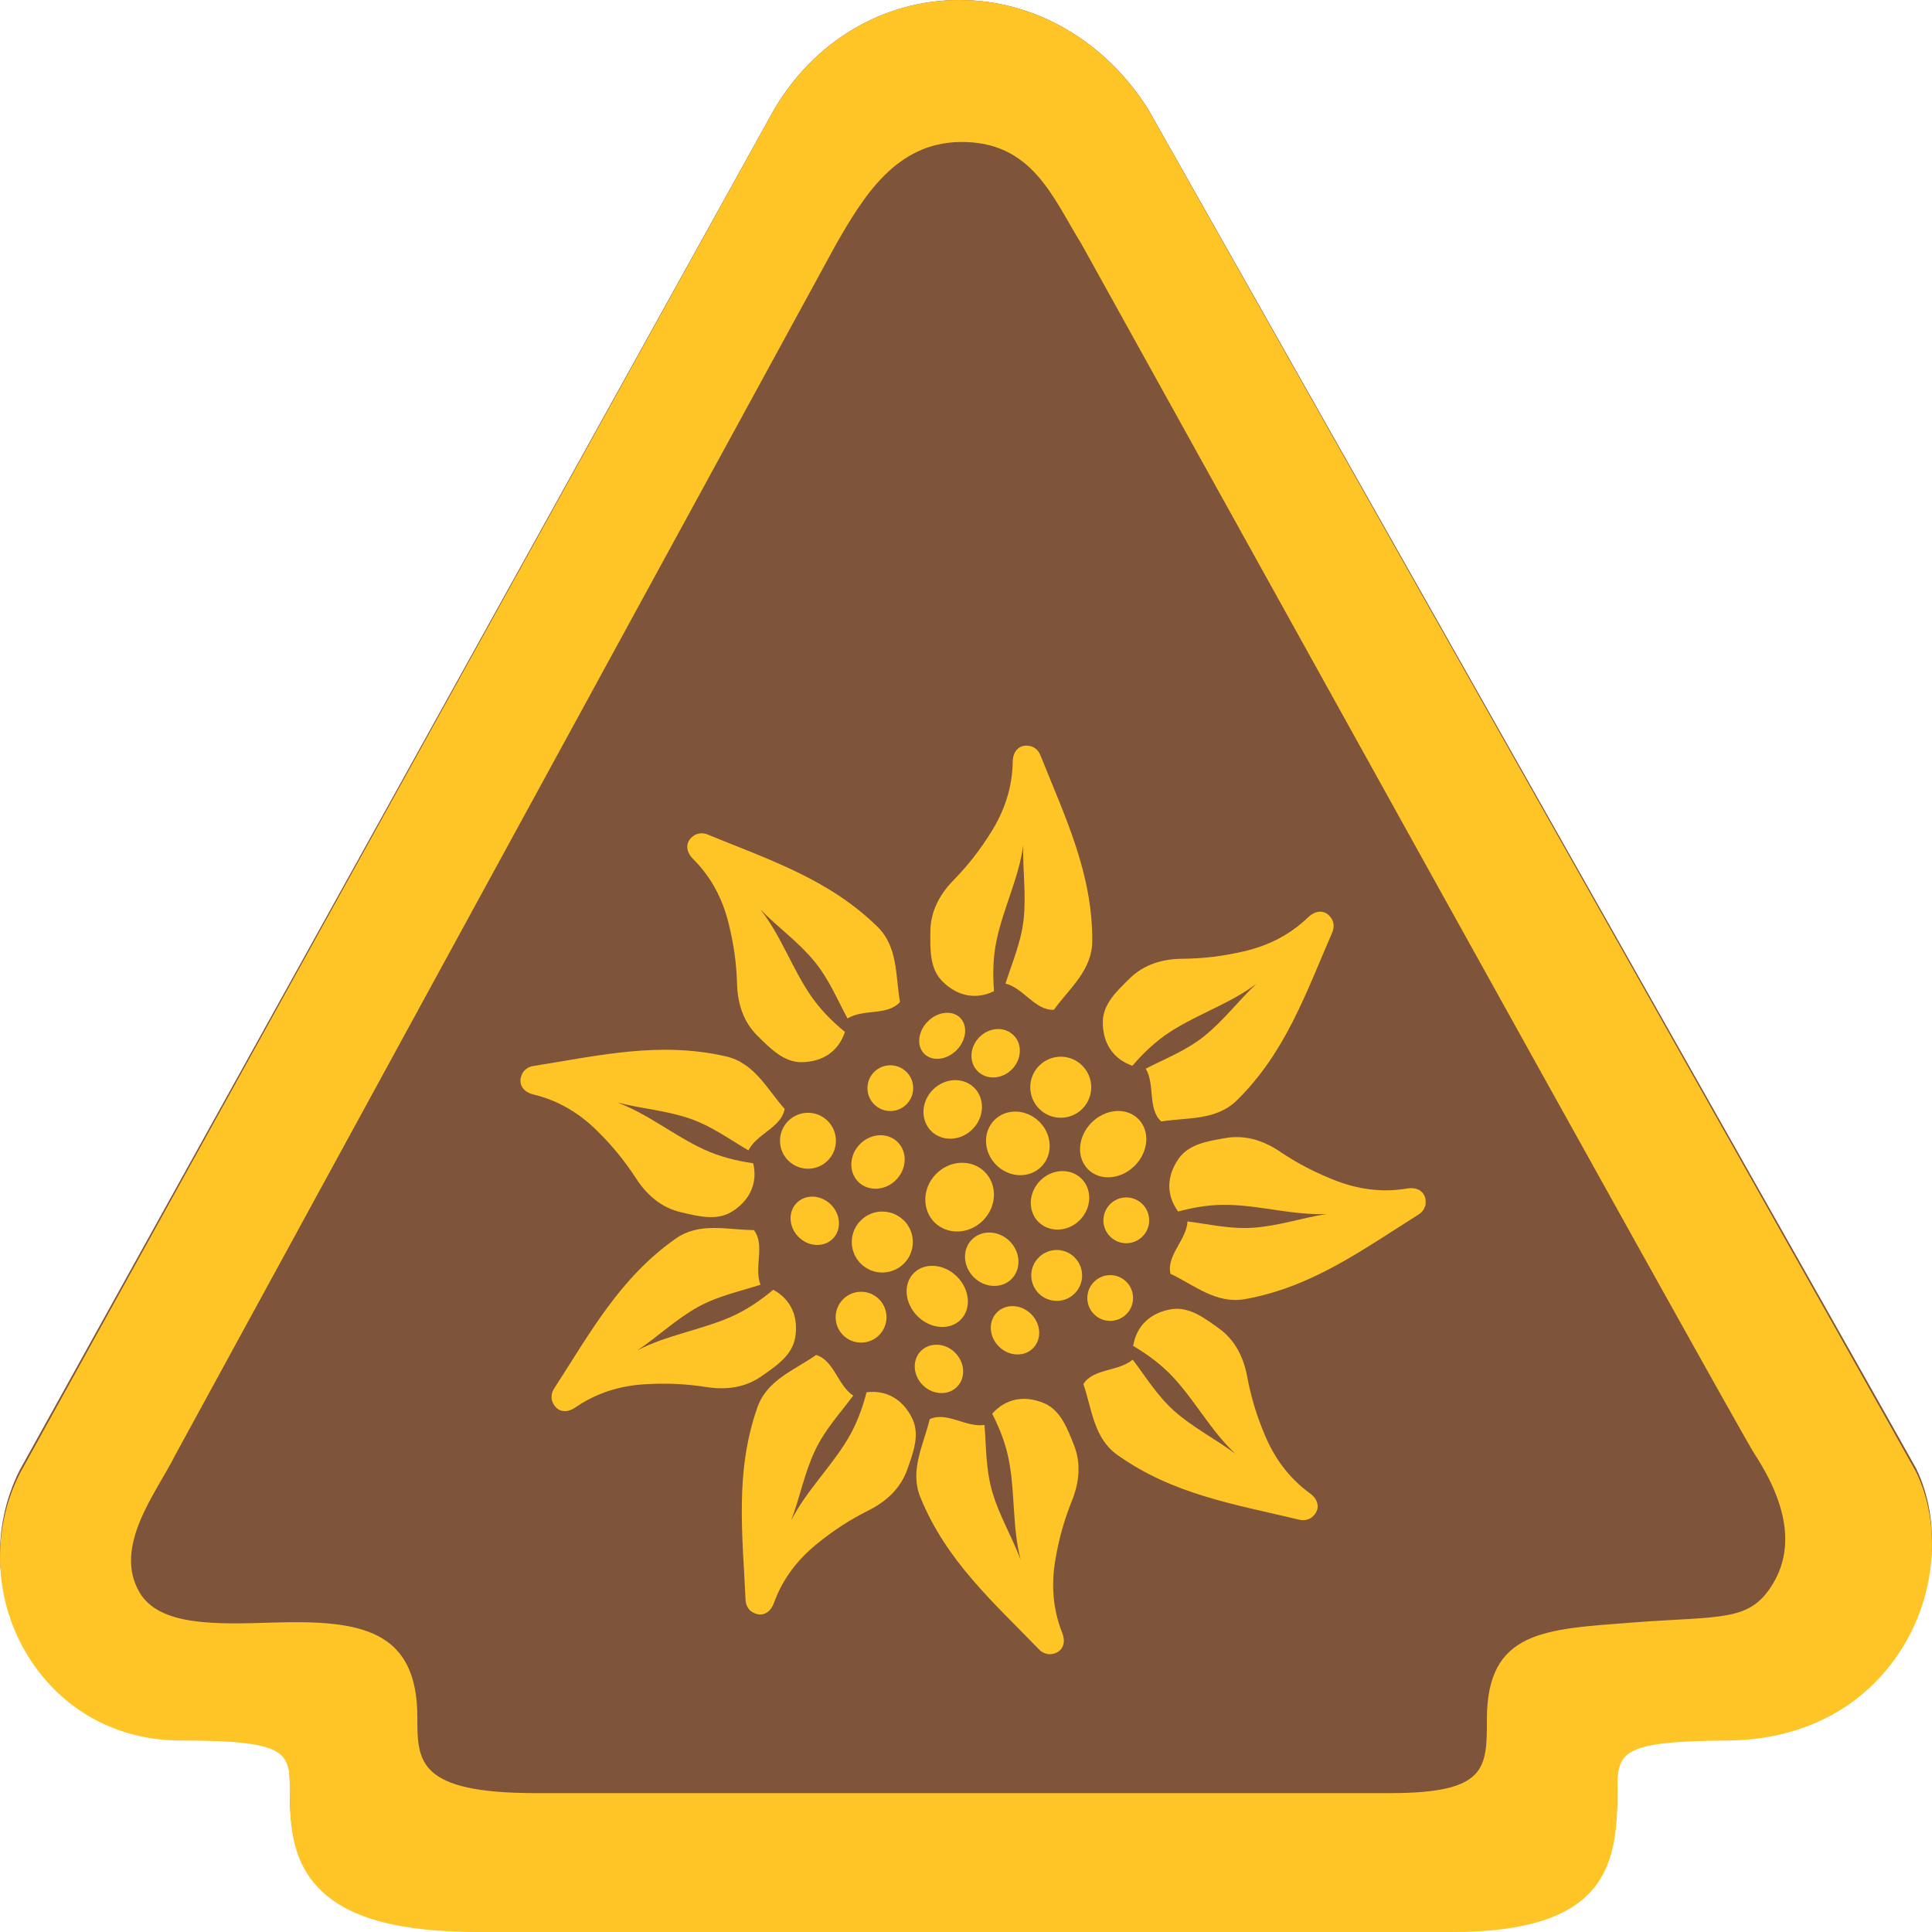<?xml version="1.0" encoding="UTF-8"?><svg id="Layer_2" xmlns="http://www.w3.org/2000/svg" viewBox="0 0 360 360"><defs><style>.cls-1{fill:none;}.cls-2{fill:#ffc425;}.cls-3{fill:#7e543a;}</style></defs><g id="Layer_1-2"><g><rect class="cls-1" x="0" width="360" height="360"/><path class="cls-3" d="M178.76,0h0c14.06,0,27.22,7.64,35.22,20.43l.11,.19c33.36,58.99,142.26,251.57,142.97,253.04,4.74,9.83,3.68,22.72-2.72,32.85-6.87,10.87-18.38,16.92-32.42,17.03-20.56,.15-20.56,2.24-20.56,9.99,0,13.49-2.36,25.6-30.84,25.6H89.42c-14.79,0-24.22-2.47-29.65-7.77-5.33-5.2-5.77-11.85-5.77-18.21,0-7.38,0-9.61-20.35-9.61-11.86,0-22.21-5.7-28.4-15.64-6.4-10.27-6.99-23.3-1.54-34.03l.09-.16L144.15,20.57C151.65,7.69,164.59,0,178.76,0Z"/><g><path class="cls-2" d="M144.08,240.32c3.36,1.84,4.74,5.1,4.09,8.94-.58,3.35-3.63,5.33-6.29,7.19-2.97,2.08-6.51,2.6-10.22,2.01-4.01-.62-7.49-.75-11.39-.53-4.67,.27-9.05,1.57-13.06,4.33-1.78,1.23-3.61,.78-4.31-1.15-.22-.62-.17-1.57,.31-2.31,6.81-10.53,12.29-20.66,22.66-27.98,4.47-3.16,9.61-1.65,14.6-1.61,2.16,2.77-.03,6.91,1.24,10.18-3.94,1.27-7.87,2.07-11.58,4.11-4.17,2.29-7.47,5.52-11.33,8.1,5.46-2.83,11.55-3.71,17.21-6.14,2.95-1.27,5.6-3.06,8.08-5.14Z"/><path class="cls-2" d="M161.48,259.42c3.8-.45,6.82,1.4,8.51,4.91,1.48,3.06,.14,6.44-.94,9.5-1.2,3.42-3.79,5.89-7.15,7.58-3.63,1.82-6.54,3.74-9.58,6.19-3.65,2.94-6.46,6.53-8.12,11.11-.74,2.03-2.49,2.73-4.18,1.57-.54-.37-1.05-1.17-1.09-2.07-.58-12.53-2.01-23.96,2.19-35.94,1.81-5.17,6.87-6.92,10.95-9.79,3.37,1.01,3.99,5.65,6.92,7.57-2.47,3.32-5.2,6.25-7.04,10.07-2.06,4.28-2.87,8.83-4.52,13.18,2.8-5.48,7.25-9.74,10.44-15,1.67-2.75,2.79-5.74,3.6-8.87Z"/><path class="cls-2" d="M184.88,263.42c2.55-2.86,6.04-3.47,9.63-1.97,3.14,1.32,4.37,4.74,5.58,7.75,1.36,3.36,1.06,6.93-.34,10.41-1.51,3.77-2.43,7.14-3.09,10.98-.79,4.62-.52,9.17,1.28,13.7,.79,2.02-.06,3.7-2.09,3.94-.65,.08-1.56-.19-2.18-.82-8.73-9-17.37-16.63-22.16-28.38-2.07-5.08,.57-9.74,1.73-14.59,3.19-1.48,6.73,1.59,10.2,1.08,.34,4.13,.24,8.13,1.39,12.21,1.29,4.58,3.7,8.52,5.34,12.87-1.53-5.95-1.02-12.09-2.11-18.15-.57-3.16-1.71-6.15-3.18-9.02Z"/><path class="cls-2" d="M211.15,250.78c.62-3.78,3.24-6.17,7.07-6.82,3.35-.57,6.23,1.66,8.87,3.54,2.95,2.1,4.61,5.28,5.3,8.97,.74,3.99,1.78,7.32,3.29,10.92,1.81,4.32,4.48,8.01,8.42,10.88,1.75,1.27,1.93,3.15,.35,4.45-.51,.41-1.42,.68-2.29,.47-12.2-2.91-23.57-4.71-33.92-12.06-4.47-3.17-4.75-8.52-6.37-13.24,1.9-2.96,6.53-2.27,9.19-4.55,2.5,3.29,4.56,6.73,7.72,9.55,3.55,3.17,7.69,5.21,11.41,8-4.49-4.21-7.35-9.66-11.52-14.19-2.18-2.36-4.74-4.27-7.53-5.91Z"/><path class="cls-2" d="M219.53,225.75c-2.27-3.08-2.15-6.63,.08-9.83,1.94-2.79,5.54-3.29,8.73-3.86,3.57-.63,7,.4,10.12,2.5,3.36,2.26,6.47,3.85,10.1,5.3,4.35,1.73,8.87,2.41,13.66,1.6,2.13-.36,3.61,.83,3.42,2.86-.06,.65-.51,1.49-1.26,1.96-10.62,6.67-19.87,13.53-32.36,15.79-5.39,.97-9.41-2.57-13.92-4.72-.79-3.43,2.96-6.25,3.18-9.75,4.1,.52,8,1.46,12.23,1.17,4.74-.32,9.1-1.85,13.7-2.56-6.15,.26-12.04-1.52-18.19-1.7-3.21-.1-6.37,.4-9.49,1.24Z"/><path class="cls-2" d="M140.35,216.75c.87,3.73-.63,6.93-3.94,9.01-2.88,1.81-6.38,.85-9.54,.12-3.53-.81-6.28-3.11-8.33-6.27-2.21-3.4-4.44-6.09-7.21-8.84-3.32-3.3-7.21-5.69-11.94-6.83-2.1-.51-2.99-2.18-2.02-3.98,.31-.58,1.05-1.17,1.93-1.31,12.38-1.97,23.58-4.64,35.96-1.81,5.34,1.23,7.64,6.06,10.95,9.8-.62,3.46-5.17,4.59-6.75,7.72-3.57-2.09-6.79-4.47-10.78-5.88-4.49-1.57-9.1-1.87-13.6-3.03,5.75,2.18,10.48,6.12,16.06,8.72,2.92,1.35,6.02,2.13,9.22,2.59Z"/><path class="cls-2" d="M185.23,184.69c-3.45,1.67-6.9,.91-9.65-1.85-2.4-2.42-2.24-6.04-2.22-9.29,.02-3.62,1.65-6.81,4.28-9.5,2.83-2.9,4.96-5.67,7.03-8.98,2.49-3.97,3.96-8.29,4.04-13.15,.03-2.17,1.46-3.4,3.43-2.85,.63,.17,1.37,.76,1.7,1.59,4.64,11.64,9.73,21.98,9.69,34.67-.02,5.48-4.23,8.79-7.15,12.83-3.52,.16-5.62-4.03-9.02-4.88,1.25-3.94,2.87-7.6,3.36-11.82,.54-4.72-.18-9.28-.05-13.93-.85,6.09-3.66,11.57-4.95,17.58-.68,3.14-.76,6.34-.5,9.56Z"/><path class="cls-2" d="M210.98,198.58c-3.62-1.27-5.51-4.25-5.49-8.15,.02-3.4,2.71-5.84,5.02-8.12,2.58-2.54,6-3.63,9.76-3.66,4.05-.03,7.52-.48,11.33-1.34,4.56-1.03,8.67-3.03,12.17-6.4,1.55-1.5,3.44-1.36,4.44,.42,.32,.58,.42,1.51,.07,2.34-4.99,11.5-8.73,22.4-17.76,31.32-3.9,3.85-9.21,3.2-14.14,3.98-2.59-2.38-1.1-6.83-2.89-9.84,3.68-1.89,7.42-3.32,10.75-5.94,3.74-2.95,6.46-6.68,9.85-9.85-4.92,3.68-10.79,5.56-15.97,8.88-2.7,1.74-5.03,3.93-7.13,6.39Z"/><path class="cls-2" d="M157.45,192.27c-1.2,3.64-4.15,5.6-8.04,5.65-3.4,.05-5.9-2.6-8.22-4.86-2.59-2.53-3.74-5.92-3.85-9.69-.12-4.05-.63-7.5-1.57-11.29-1.12-4.55-3.2-8.61-6.64-12.04-1.53-1.53-1.42-3.41,.34-4.45,.57-.33,1.51-.45,2.33-.11,11.6,4.76,22.56,8.3,31.65,17.15,3.93,3.83,3.38,9.15,4.25,14.07-2.33,2.63-6.81,1.23-9.78,3.08-1.96-3.64-3.47-7.35-6.16-10.63-3.01-3.67-6.8-6.32-10.04-9.66,3.78,4.85,5.77,10.68,9.19,15.79,1.79,2.67,4.02,4.94,6.53,7Z"/><path class="cls-2" d="M178.89,189.63c1.49,1.47,1.2,4.17-.63,6.04-1.84,1.86-4.54,2.18-6.03,.7-1.49-1.47-1.2-4.17,.64-6.03,1.84-1.86,4.54-2.17,6.03-.7Z"/><path class="cls-2" d="M188.86,192.89c1.68,1.65,1.54,4.5-.3,6.37-1.84,1.86-4.69,2.02-6.37,.37-1.67-1.66-1.54-4.51,.3-6.37,1.84-1.86,4.69-2.03,6.36-.37Z"/><path class="cls-2" d="M201.65,198.55c2.23,2.2,2.25,5.81,.05,8.04-2.21,2.23-5.81,2.26-8.04,.04-2.23-2.21-2.25-5.81-.04-8.04,2.21-2.23,5.8-2.26,8.04-.04Z"/><path class="cls-2" d="M212.08,208.48c-2.23-2.21-6.13-1.88-8.7,.72-2.58,2.61-2.85,6.51-.62,8.71,2.23,2.21,6.13,1.89,8.71-.72,2.58-2.6,2.85-6.5,.62-8.71Z"/><path class="cls-2" d="M212.87,224.36c-1.68-1.66-4.38-1.64-6.03,.03-1.66,1.68-1.65,4.38,.03,6.04,1.68,1.65,4.37,1.64,6.03-.04,1.66-1.67,1.64-4.37-.03-6.03Z"/><path class="cls-2" d="M209.87,238.83c-1.68-1.65-4.37-1.64-6.03,.04-1.66,1.67-1.64,4.37,.03,6.03,1.67,1.65,4.37,1.64,6.03-.04,1.66-1.67,1.64-4.38-.03-6.03Z"/><path class="cls-2" d="M192.13,244.85c-1.86-1.84-4.71-1.98-6.37-.3-1.65,1.67-1.49,4.52,.37,6.36,1.86,1.84,4.71,1.98,6.37,.3,1.66-1.68,1.49-4.52-.37-6.36Z"/><path class="cls-2" d="M200.23,234.29c-1.86-1.84-4.86-1.83-6.7,.04-1.84,1.86-1.82,4.86,.04,6.7,1.86,1.84,4.87,1.83,6.7-.03,1.84-1.86,1.82-4.86-.04-6.7Z"/><path class="cls-2" d="M201.52,219.63c-2.04-2.03-5.5-1.86-7.7,.37-2.21,2.24-2.34,5.69-.3,7.71,2.05,2.02,5.5,1.85,7.7-.38,2.21-2.24,2.34-5.68,.29-7.71Z"/><path class="cls-2" d="M193.65,209.01c-2.42-2.4-6.17-2.52-8.37-.29-2.21,2.24-2.04,5.98,.38,8.38,2.42,2.39,6.17,2.52,8.38,.29,2.21-2.24,2.04-5.99-.38-8.38Z"/><path class="cls-2" d="M181.53,202.68c-2.05-2.02-5.5-1.85-7.71,.38-2.21,2.23-2.34,5.68-.29,7.71,2.05,2.02,5.49,1.86,7.71-.38,2.2-2.23,2.33-5.68,.29-7.71Z"/><path class="cls-2" d="M168.9,199.73c-1.67-1.65-4.38-1.64-6.03,.03-1.66,1.67-1.64,4.38,.03,6.03,1.68,1.66,4.38,1.64,6.03-.03,1.66-1.68,1.64-4.38-.03-6.03Z"/><path class="cls-2" d="M167.27,212.81c-1.86-1.84-5.01-1.67-7.03,.38-2.02,2.04-2.16,5.19-.3,7.04,1.86,1.84,5.01,1.67,7.03-.38,2.02-2.05,2.16-5.2,.29-7.04Z"/><path class="cls-2" d="M183.48,218.35c-2.42-2.39-6.47-2.22-9.05,.39-2.57,2.6-2.7,6.65-.28,9.05,2.42,2.39,6.47,2.22,9.04-.39,2.58-2.6,2.7-6.66,.29-9.05Z"/><path class="cls-2" d="M188.13,231.27c-2.05-2.02-5.2-2.16-7.04-.29-1.84,1.86-1.67,5.01,.38,7.03,2.04,2.02,5.2,2.15,7.03,.3,1.84-1.86,1.67-5.02-.37-7.04Z"/><path class="cls-2" d="M154.22,208.86c-2.05-2.03-5.35-2.01-7.37,.04-2.03,2.05-2.01,5.35,.04,7.37,2.05,2.02,5.35,2.01,7.37-.04,2.02-2.04,2-5.35-.04-7.37Z"/><path class="cls-2" d="M154.82,224.45c-1.86-1.84-4.71-1.98-6.37-.3-1.66,1.67-1.49,4.52,.37,6.36,1.86,1.84,4.71,1.97,6.37,.3,1.65-1.67,1.49-4.52-.37-6.36Z"/><path class="cls-2" d="M168.4,227.4c-2.23-2.21-5.83-2.19-8.04,.04-2.21,2.24-2.19,5.83,.05,8.04,2.23,2.21,5.83,2.18,8.04-.05,2.21-2.23,2.19-5.83-.04-8.04Z"/><path class="cls-2" d="M178.31,237.86c-2.42-2.39-6.02-2.67-8.05-.63-2.02,2.05-1.7,5.65,.72,8.04,2.42,2.39,6.02,2.67,8.04,.63,2.03-2.05,1.7-5.64-.71-8.04Z"/><path class="cls-2" d="M163.78,242.07c-1.86-1.84-4.86-1.82-6.7,.04-1.84,1.86-1.83,4.86,.04,6.7,1.86,1.84,4.86,1.82,6.7-.04,1.84-1.86,1.82-4.86-.04-6.7Z"/><path class="cls-2" d="M177.96,252.04c-1.86-1.84-4.71-1.97-6.37-.3-1.66,1.68-1.49,4.53,.37,6.37,1.86,1.84,4.72,1.98,6.37,.3,1.66-1.67,1.49-4.52-.37-6.36Z"/></g><path class="cls-2" d="M178.76,0h0c14.06,0,27.23,7.66,35.22,20.48l.11,.19c33.36,59.13,142.26,252.17,142.97,253.65,4.74,9.85,3.68,22.78-2.71,32.93-6.87,10.9-18.38,16.96-32.42,17.07-20.56,.15-20.56,2.24-20.56,10.02,0,13.53-2.36,25.67-30.84,25.67H89.42c-14.8,0-24.22-2.48-29.65-7.79-5.33-5.21-5.77-11.88-5.77-18.26,0-7.4,0-9.64-20.35-9.64-11.86,0-22.21-5.71-28.4-15.68-6.39-10.29-6.99-23.36-1.54-34.11l.09-.17L144.14,20.62C151.64,7.71,164.58,0,178.76,0Zm22.81,45.56c-5.44-8.8-9.22-19.26-22.64-19.1-12.03,.14-18.09,10.27-23.12,19.02L32.58,271.26c-3.35,6.76-11.6,16.85-6.59,25.44,3.7,6.34,14.28,5.97,24.85,5.64,16.26-.5,26.93,1.23,26.93,17.68,0,8.19,0,14.1,22.08,14.1h159.15c18.06,0,18.06-4.6,18.06-13.76,0-16.57,10.76-16.76,27.04-18.02,16.61-1.28,21.79-.04,26.13-7.02,3.94-6.34,3.24-14.38-3.31-24.41-3.29-5.04-122.32-219.91-125.36-225.36Z"/></g></g></svg>